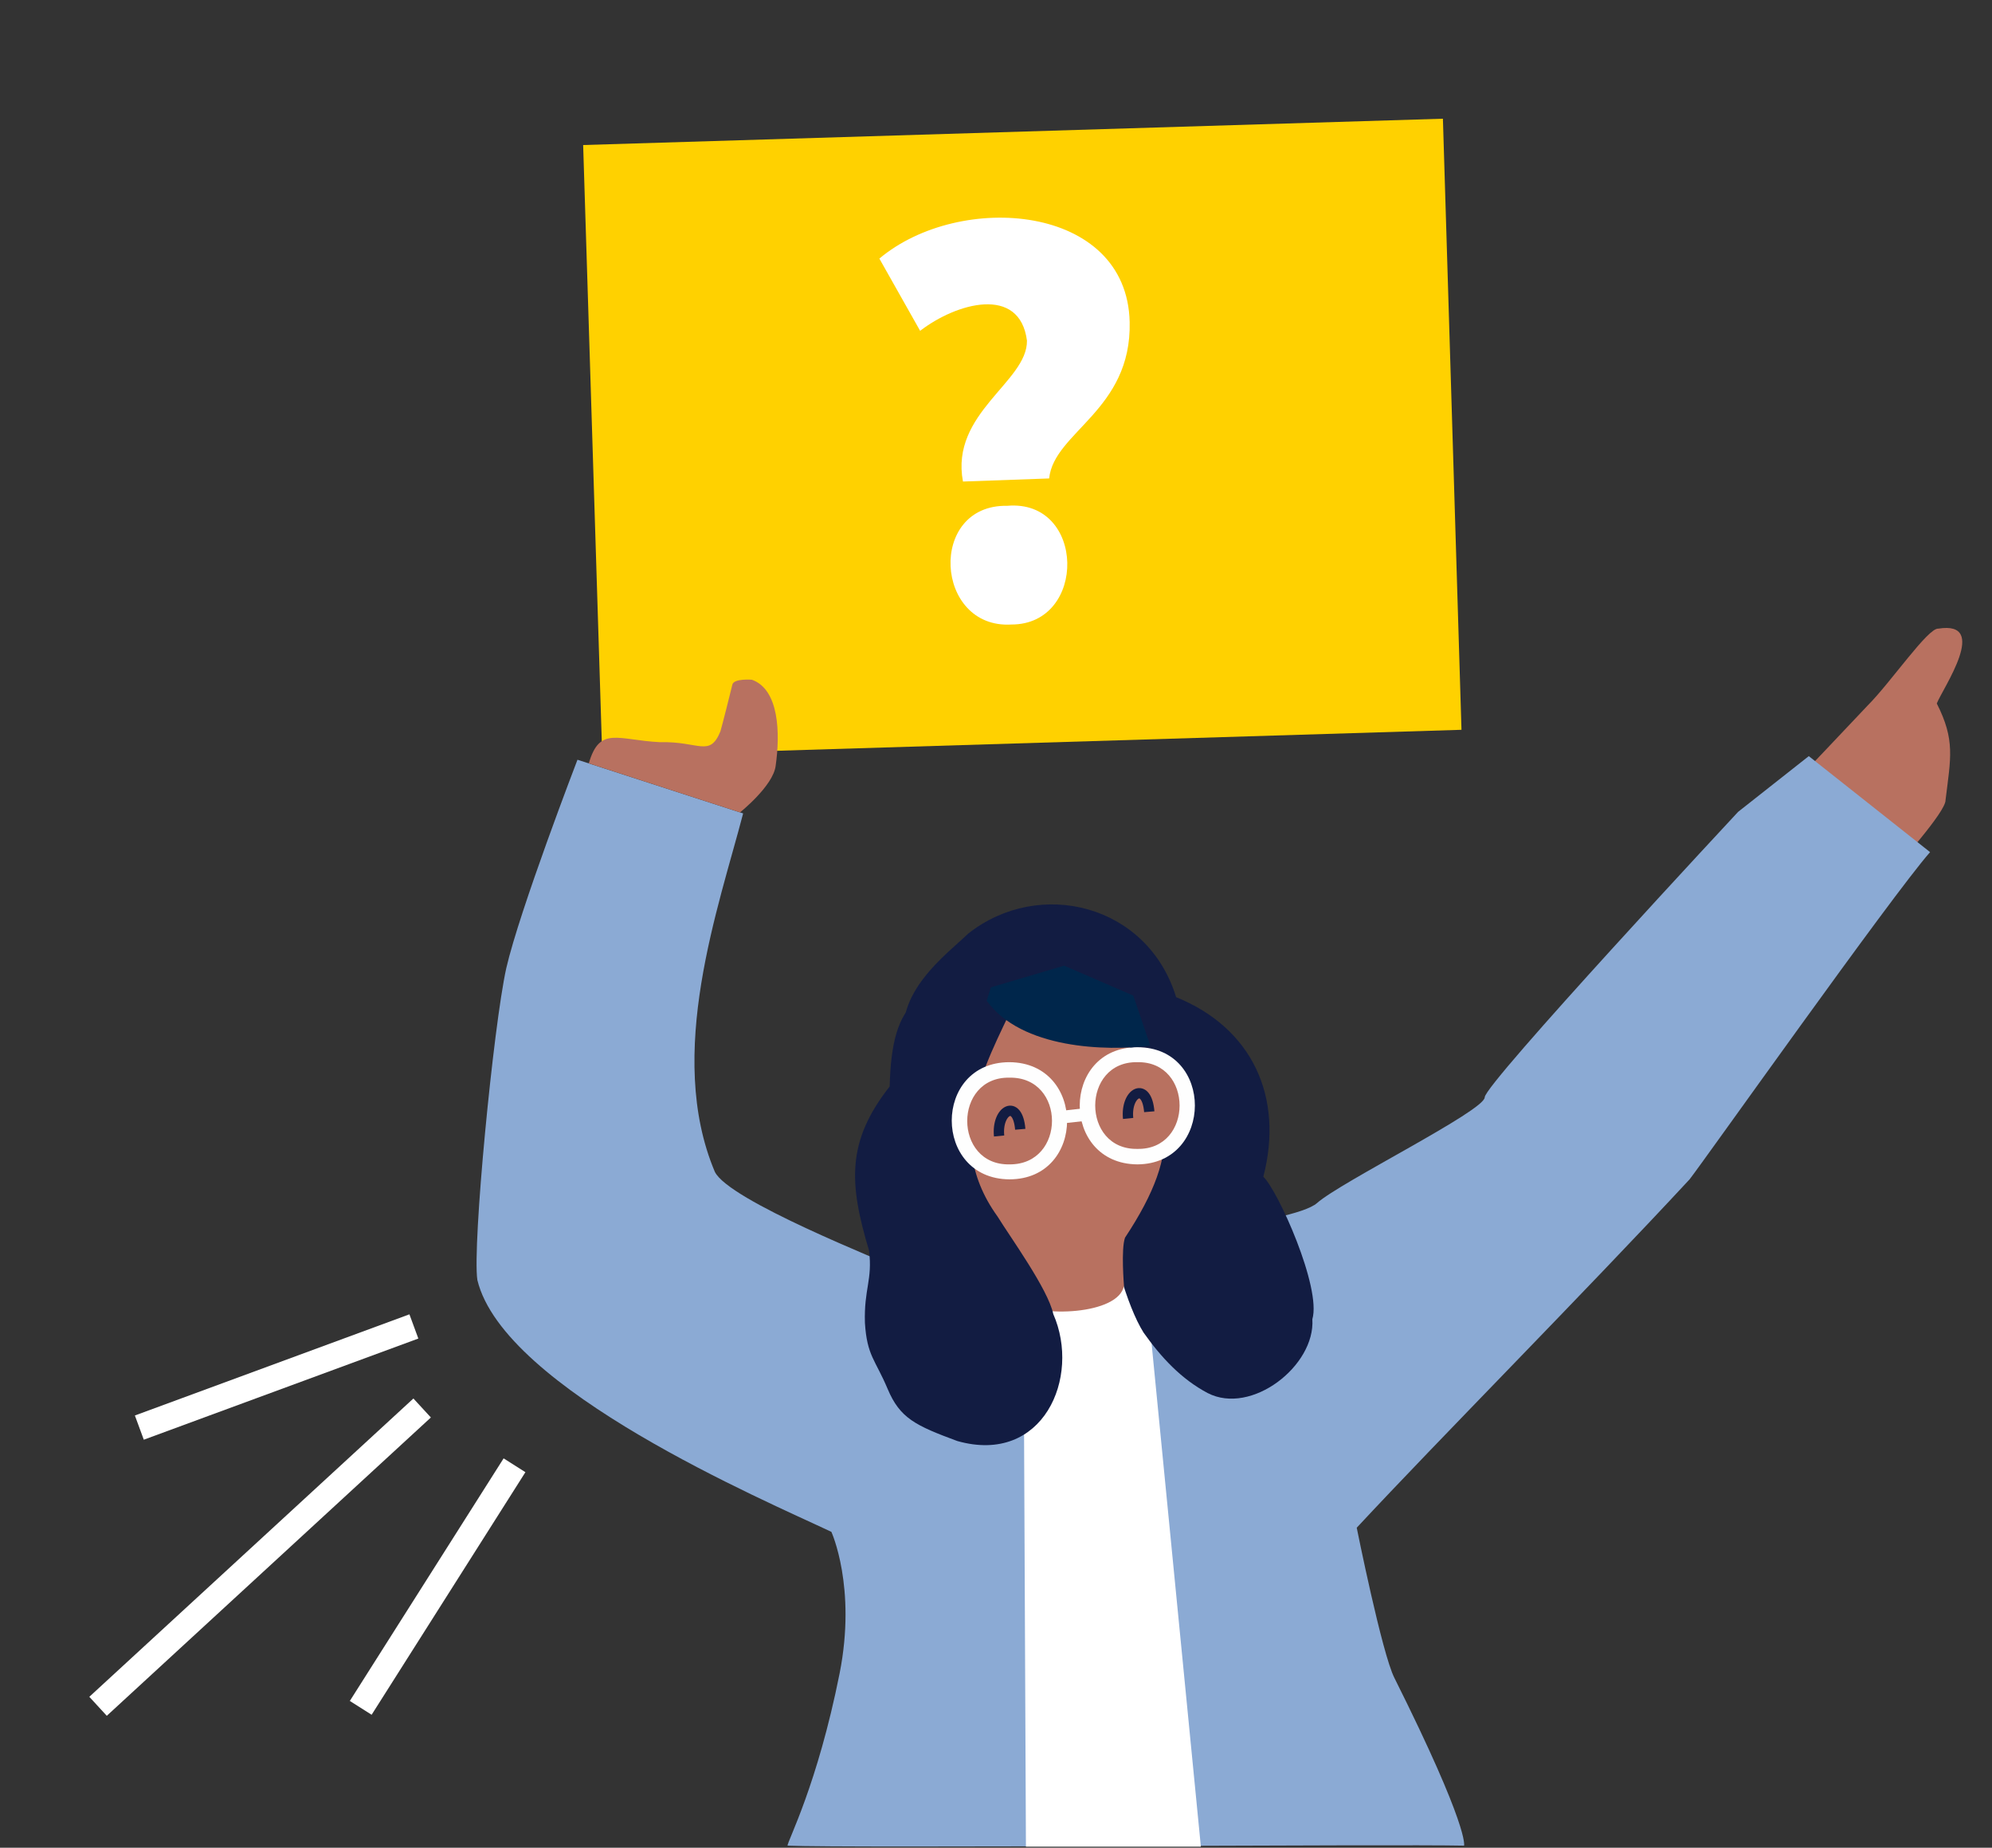 <?xml version="1.0" encoding="UTF-8"?>
<svg id="Layer_1" xmlns="http://www.w3.org/2000/svg" version="1.1" viewBox="0 0 386 358">
  <rect x="0" y="0" width="386" height="358" fill="#333333" stroke="none"/>
  <!-- Generator: Adobe Illustrator 29.7.1, SVG Export Plug-In . SVG Version: 2.1.1 Build 8)  -->
  <defs>
    <style>
      .st0 {
        fill: #b87160;
      }

      .st0, .st1, .st2, .st3, .st4, .st5, .st6 {
        fill-rule: evenodd;
      }

      .st1 {
        fill: #8baad4;
      }

      .st2, .st7 {
        fill: #fff;
      }

      .st8 {
        stroke: #fff;
        stroke-miterlimit: 10;
        stroke-width: 5px;
      }

      .st8, .st9 {
        fill: none;
      }

      .st3 {
        fill: #ffd100;
      }

      .st4 {
        fill: #121c42;
      }

      .st5 {
        fill: #00264b;
      }

      .st6 {
        fill: #fefefe;
      }

      .st9 {
        stroke: #121c42;
        stroke-linejoin: round;
        stroke-width: 2px;
      }
    </style>
  </defs>
  <path id="Fill-503" class="st3" d="M116.7,146.5l166.5-5.1-3.6-118.4-166.6,5.1,3.7,118.4Z"/>
  <path id="_x3F_" class="st7" d="M203.3,92.7c.9-9,16-13.2,15.6-30.3-.5-22.9-32.9-25.4-48.5-12.3l7.9,14c7-5.4,19.3-8.9,20.7,1.9.1,8-14.9,14-12.4,27.3,0,0,16.7-.6,16.7-.6ZM196,121c14.7,0,14.4-24.3-.8-23-15.5-.3-14.1,23.9.8,23Z"/>
  <path id="Fill-391" class="st0" d="M287.8,213.9c16.6-16.7,55.8-57.8,74.1-77.2,4.5-4.5,11.7-15.1,13.7-14.9,10-1.6.9,11.5-.3,14.5,3.6,7.1,2.7,10.5,1.7,18.7.1,2.3-9.4,12.7-11.3,15.1-1.9,2.4-47.1,59.7-49.3,62.8-2.2,2.9-28.6-19-28.6-19"/>
  <path id="Fill-505" class="st1" d="M350.5,146.5l23.5,18.6c-7.4,8.4-44,60.1-46.6,63.4-20.6,22.2-48.6,50.4-64.5,67.5,0,0,4.9,24.4,7.3,29.1,14.6,29.2,13.5,32.5,13.5,32.5-12.9-.3-119.4.5-131.1,0,0-.9,5.8-11.8,10.1-33.4,3.3-16.7-1.6-27.4-1.6-27.4-12.9-6.1-63.5-27.6-68.6-48.8-1-6.7,3.1-49.1,5.6-60.4,2.6-11.3,13.8-40.4,13.8-40.4l32.1,10.4c-4.7,18.1-15.1,46.6-5.5,69.4,2.6,5.6,32.8,17.4,35.8,18.9,3.1,1.5,29.7-3.6,35.8-4.6s40.4-4.1,45.1-8.2c4.6-4.1,32.5-17.9,32.5-20.5s49.1-55.3,49.1-55.3"/>
  <path id="Fill-506" class="st2" d="M198.4,269.1l.4,88.7h33.9c0-.1-11.1-113.3-11.1-113.3l-28.5,5.6,5.2,19.1Z"/>
  <path id="Fill-507" class="st4" d="M194.7,203.5c-6.3-1.3-12.7-1.1-19.2-.7-2.7-10.3,8.1-18,12.1-21.9,13.8-10.9,34.8-5.7,40.3,12.3,14.8,6,20.9,19.4,16.9,34.8,2.8,2.6,11.3,21.5,9.5,27.6.6,9-11.8,18.7-20.3,14.3-5.1-2.7-9-6.9-12.4-11.7-6.7-10.7-10.6-41.6-14-52.8-6.4-1.7-12.2-5.1-12.2-5.1,0,0-.3,1.3-.7,3.2"/>
  <path id="Fill-508" class="st0" d="M215.9,199c11.7,14.2,13.6,23.4,2.1,40.8-.8,2.2-.2,9.3-.2,9.3-1,5.7-16.6,6.2-20.7,3.2-7.2-9.1-17.9-45.1-6-56.7,3-2.7,24.8,3.4,24.8,3.4"/>
  <path id="Fill-509" class="st0" d="M210,214.7c-.2,12.8,20,12.8,19.8,0,.2-12.8-20-12.8-19.8,0"/>
  <path id="Fill-510" class="st6" d="M220.4,225.6c-14.9-.1-14.9-22.7,0-22.7s14.8,22.6,0,22.7M220.4,205.8c-10.9-.2-10.9,17,0,16.8,10.9.2,10.9-17,0-16.8"/>
  <path id="Fill-511" class="st6" d="M205.6,217.7l-.6-2.4,5.4-.6.6,2.4-5.4.6Z"/>
  <path id="Fill-512" class="st4" d="M168.4,242.3c-3.9-13-4.4-21.1,4-31.8.4-16.3,5.2-22,25.3-18.7-5.1,11.9-16.1,27.7-4.4,43.9,2.4,3.9,9.8,14.1,10.8,18.9,5.4,12.3-2,29.3-18.6,24.6-8.1-3-11.1-4.4-13.5-10.1s-4-6.4-4.4-12.8c-.2-6.6,1.5-8.3.8-14"/>
  <path id="Fill-513" class="st0" d="M185.3,216.7c-.2,12.8,20,12.8,19.8,0,.1-12.8-20-12.8-19.8,0"/>
  <path id="Fill-514" class="st6" d="M195.6,228.5c-14.9-.1-14.9-22.7,0-22.7,14.9.1,14.9,22.7,0,22.7M195.6,208.8c-10.9-.2-10.9,17,0,16.8,11,.1,11-17,0-16.8"/>
  <path id="Fill-515" class="st5" d="M191.2,193.9c6.7,9.3,23.1,9.8,31.7,8.7l-3.3-9.7-13.4-5.8-14.2,4.2-.8,2.6Z"/>
  <path id="Fill-516" class="st0" d="M143.4,157.4s6.4-5.1,6.9-9c.9-6.3.7-14.8-4.6-16.7,0,0-3.6-.3-3.8,1-.3,1.3-2,8-2.3,9-2.1,5.1-4.1,1.9-11.7,2.1-8.2-.4-11.7-3.2-13.8,4.1l29.3,9.5h0Z"/>
  <path id="Stroke-517" class="st9" d="M193.6,220.1c-.5-5,3.6-7.3,4.1-1.3"/>
  <path id="Stroke-5171" data-name="Stroke-517" class="st9" d="M218.6,216.7c-.5-5,3.6-7.3,4.1-1.3"/>
  <path class="st8" d="M99.7,283.9l-29.8,47M80.2,257l-53.2,19.6M81.8,272.8l-62.8,57.8"/>
</svg>